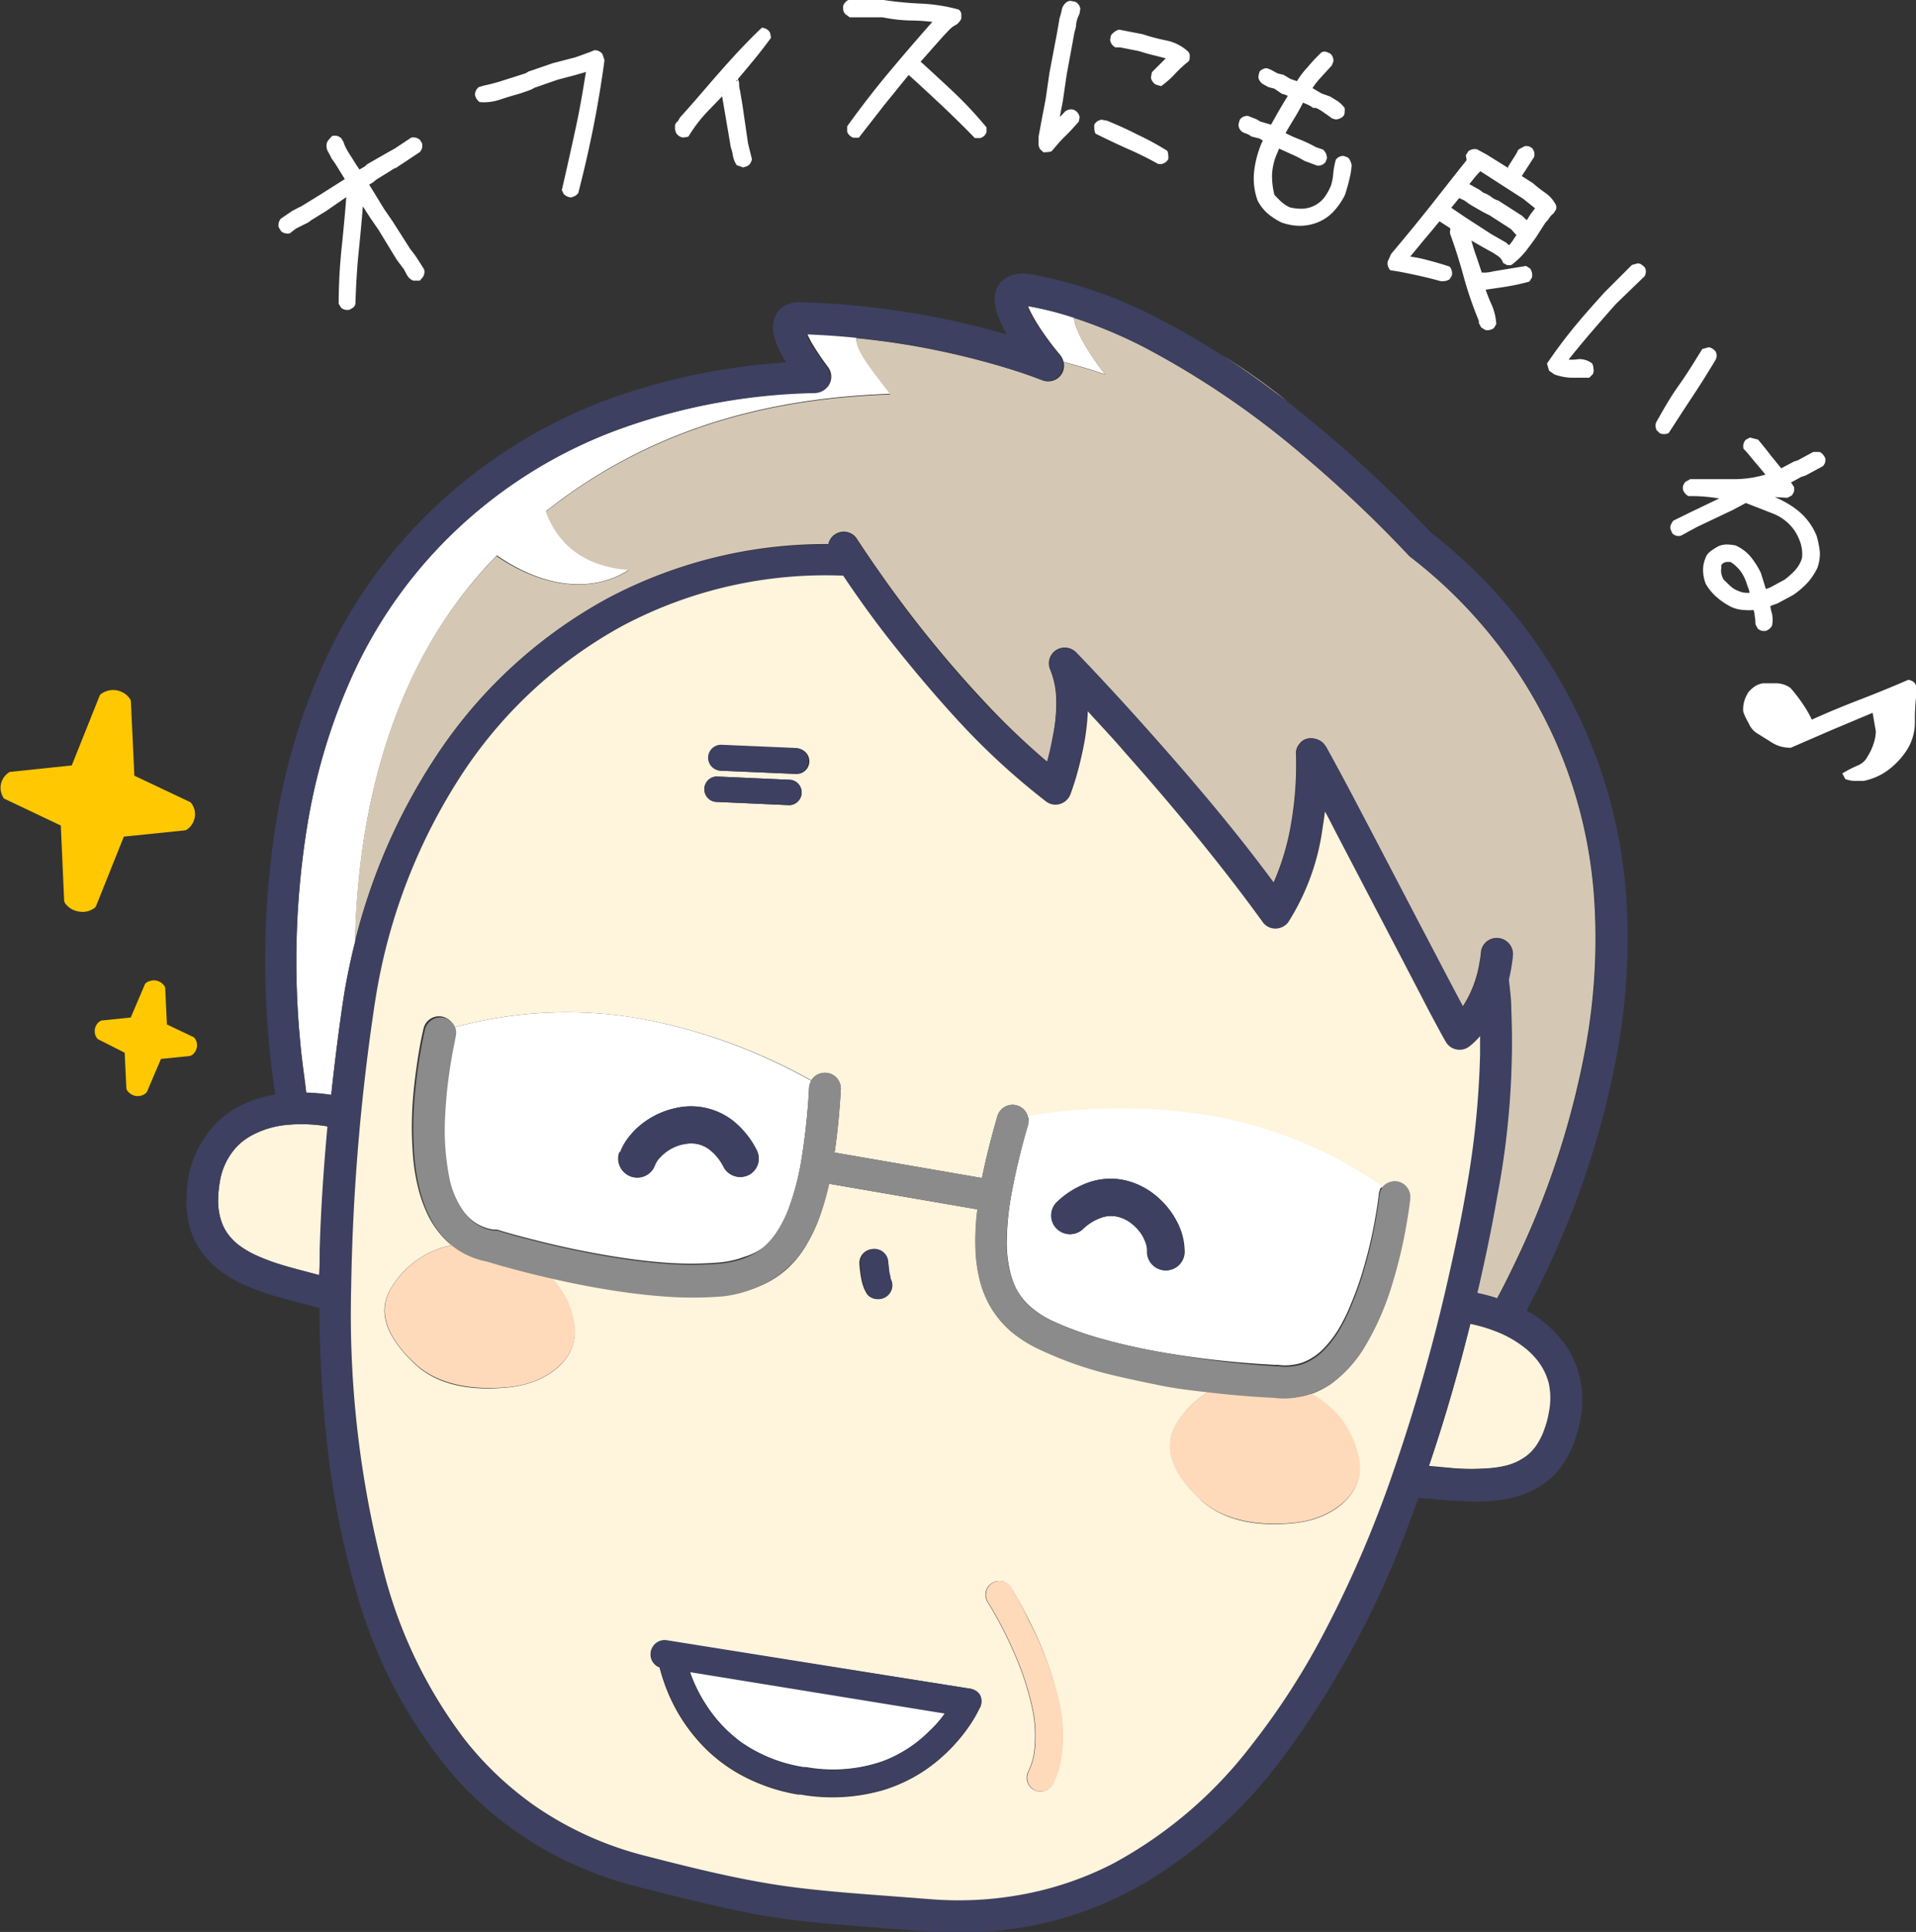 <svg xmlns="http://www.w3.org/2000/svg" width="138.32" height="139.48" viewBox="0 0 138.32 139.48"><rect x="0" y="0" width="138.32" height="139.48" fill="#333333" stroke="none"/><defs><style>.cls-1{fill:#fff;}.cls-2{fill:#d4c8b5;}.cls-3{fill:#fff4dc;}.cls-4{fill:#3d4060;}.cls-5{fill:#ffdaba;}.cls-6{fill:#8b8b8b;}.cls-7{fill:#ffc800;}</style></defs><g id="レイヤー_2" data-name="レイヤー 2"><g id="コンテンツ"><path class="cls-1" d="M77.53,22.93a23.57,23.57,0,0,0-3.31-.83h0a2.57,2.57,0,0,0,.11.27,11.77,11.77,0,0,0,.83,1.43,21,21,0,0,0,1.38,1.83h0a1.22,1.22,0,0,1,.24.5c1.92.5,3,.9,3,.9S77.67,24.39,77.53,22.93Z"/><path class="cls-1" d="M22.11,78.88a13.68,13.68,0,0,1,1.8.16c.23-2.16.49-4.21.76-6.11.07-.5.15-1,.23-1.5.21-1.17.45-2.33.74-3.46C25.83,59.11,28,48.1,35.87,40.1c5.84,4,9.56,1,9.56,1-3.6-.25-5.28-2.15-6-4.2,8.32-6.59,17.36-8.2,24.86-8.47-.84-1.18-2.74-3.35-2.42-4.09-1.15-.12-2.35-.2-3.6-.25.08.18.18.38.29.59a18.58,18.58,0,0,0,1.22,1.82,1.16,1.16,0,0,1,.12,1.19,1.15,1.15,0,0,1-1,.64A44.21,44.21,0,0,0,45,30.88a34.23,34.23,0,0,0-13.42,8.71,33.58,33.58,0,0,0-6.34,9.56A43.2,43.2,0,0,0,22.2,59.48,61,61,0,0,0,21.65,75C21.78,76.49,22,77.81,22.11,78.88Z"/><path class="cls-2" d="M93.44,29.39a44,44,0,0,0-5.2-3.73c1.33.86,2.61,1.76,3.83,2.68C92.54,28.69,93,29,93.44,29.39Z"/><path class="cls-2" d="M64.26,28.48c-7.5.27-16.54,1.88-24.86,8.47.75,2,2.43,3.95,6,4.2,0,0-3.72,2.93-9.56-1-7.91,8-10,19-10.23,27.87a42.89,42.89,0,0,1,5.73-13.21A34.62,34.62,0,0,1,44,43.13a33.44,33.44,0,0,1,15.8-3.85,1.11,1.11,0,0,1,.5-.72,1.14,1.14,0,0,1,1.58.36h0l0,0a2.12,2.12,0,0,0,.13.2l.51.77c.45.66,1.1,1.61,1.92,2.74a84.81,84.81,0,0,0,6.66,8.06A53,53,0,0,0,75.61,55c.15-.53.3-1.18.42-1.86a12.92,12.92,0,0,0,.22-2.55,6,6,0,0,0-.43-2.23,1.14,1.14,0,0,1,1.87-1.25s2.18,2.24,5.18,5.61c2.68,3,6,7,9.07,11a18.05,18.05,0,0,0,1.28-4.35,25,25,0,0,0,.34-4.93h0a1,1,0,0,1,0-.21,1.5,1.5,0,0,1,.06-.22.9.9,0,0,1,.17-.29,1,1,0,0,1,.59-.4,1.08,1.08,0,0,1,.5,0,1,1,0,0,1,.27.08l.16.08a1.62,1.62,0,0,1,.16.12.83.83,0,0,1,.11.13.41.41,0,0,1,.08.1,1.1,1.1,0,0,1,.09.14q.08.12.18.33c.15.26.35.64.61,1.12.5.94,1.19,2.26,2,3.77,1.58,3,3.53,6.77,5.11,9.77.77,1.48,1.45,2.77,1.95,3.7a8.17,8.17,0,0,0,1.21-3.2,6.6,6.6,0,0,0,.11-.81,1.15,1.15,0,0,1,2.28.23c0,.33-.08.66-.13,1s-.11.57-.17.83c.07.67.13,1.34.17,2a59.23,59.23,0,0,1-1,13.58c-.33,1.91-.71,3.79-1.12,5.61q-.15.7-.33,1.44a12.07,12.07,0,0,1,1.46.39c.5-.93,1.08-2.1,1.71-3.45a61.13,61.13,0,0,0,4.71-14.86,43.47,43.47,0,0,0,.57-10.76,33.88,33.88,0,0,0-2.77-11.14,34.46,34.46,0,0,0-10.48-13.31.74.74,0,0,1-.13-.12A90.88,90.88,0,0,0,94.22,33a62.38,62.38,0,0,0-11.49-7.87,34.18,34.18,0,0,0-5.2-2.18c.14,1.46,2.26,4.1,2.26,4.1s-1.1-.4-3-.9a1.14,1.14,0,0,1-.19.92,1.15,1.15,0,0,1-1.36.38h0l-.12-.05-.49-.18c-.43-.16-1.07-.38-1.89-.63a57.39,57.39,0,0,0-6.86-1.63c-1.24-.21-2.58-.4-4-.54C61.52,25.13,63.42,27.3,64.26,28.48Z"/><path class="cls-3" d="M23.12,90.16c.09-3,.3-6,.56-8.84a11.27,11.27,0,0,0-3.05-.1,6.59,6.59,0,0,0-2.59.83,4.21,4.21,0,0,0-1.23,1.07,4.84,4.84,0,0,0-.95,2.26,7.45,7.45,0,0,0-.11,1.21A4.56,4.56,0,0,0,16,88.23a3.36,3.36,0,0,0,.68,1.14,4,4,0,0,0,.68.61,6.84,6.84,0,0,0,1.2.68,15.51,15.51,0,0,0,2,.72c.81.24,1.66.45,2.51.68C23.08,91.43,23.1,90.79,23.12,90.16Z"/><path class="cls-3" d="M111,98.19a5.34,5.34,0,0,0-.92-.92,7.91,7.91,0,0,0-1.64-1,11.36,11.36,0,0,0-2.29-.73c-.79,3.22-1.77,6.72-3,10.29L105,106a17.08,17.08,0,0,0,2.47,0,7.18,7.18,0,0,0,1.4-.23,4.06,4.06,0,0,0,1.45-.74,3.42,3.42,0,0,0,.64-.71,5.05,5.05,0,0,0,.59-1.21,6.68,6.68,0,0,0,.31-1.18,5.14,5.14,0,0,0,0-2.12A4.5,4.5,0,0,0,111,98.19Z"/><path class="cls-4" d="M112.64,96.62a8.36,8.36,0,0,0-2.43-2c.5-.94,1.08-2.08,1.69-3.41a63.3,63.3,0,0,0,4.89-15.42,45.5,45.5,0,0,0,.59-11.33,36.12,36.12,0,0,0-3-11.89,36.81,36.81,0,0,0-11.09-14.13,92.07,92.07,0,0,0-9.89-9.07c-.45-.35-.9-.7-1.37-1.05-1.22-.92-2.5-1.82-3.83-2.68s-2.93-1.8-4.46-2.59a33.08,33.08,0,0,0-9.16-3.23h0a4.12,4.12,0,0,0-.85-.07,2.67,2.67,0,0,0-.62.1,2.07,2.07,0,0,0-.46.2,1.76,1.76,0,0,0-.57.55,1.8,1.8,0,0,0-.26.68,2.33,2.33,0,0,0,0,.58,3.61,3.61,0,0,0,.22.93,9.39,9.39,0,0,0,.65,1.36,58,58,0,0,0-6.46-1.49,57.36,57.36,0,0,0-8.45-.84,2.56,2.56,0,0,0-.61.05,2.44,2.44,0,0,0-.47.17,1.63,1.63,0,0,0-.6.54,1.76,1.76,0,0,0-.27.68,2.29,2.29,0,0,0,0,.74,3.28,3.28,0,0,0,.14.56,6.19,6.19,0,0,0,.39.92c.12.23.25.47.39.69a46.09,46.09,0,0,0-12.48,2.53A36.73,36.73,0,0,0,30,38a35.89,35.89,0,0,0-6.77,10.2,45.74,45.74,0,0,0-3.25,10.88,63.27,63.27,0,0,0-.56,16.17c.13,1.45.29,2.72.44,3.77a10.54,10.54,0,0,0-1.47.37,7.59,7.59,0,0,0-1.65.79,6.52,6.52,0,0,0-2,2A7.35,7.35,0,0,0,13.6,85a11.18,11.18,0,0,0-.14,1.57,7.25,7.25,0,0,0,.23,2A6.15,6.15,0,0,0,14.3,90a6.31,6.31,0,0,0,1.76,1.87,8.74,8.74,0,0,0,1.63.92,19.8,19.8,0,0,0,2.65.92c.89.25,1.77.47,2.59.69l.13,0a90.27,90.27,0,0,0,.59,10.13A60.14,60.14,0,0,0,25.75,115a34.76,34.76,0,0,0,7.09,13.3,25.56,25.56,0,0,0,5.78,4.83,27.09,27.09,0,0,0,7.51,3.11c3.87,1,6.36,1.57,8.61,2,1.68.29,3.22.47,5.06.64s4,.32,7,.56a28,28,0,0,0,9.12-.73,26.41,26.41,0,0,0,6.85-2.84,34.63,34.63,0,0,0,9.58-8.63,67.71,67.71,0,0,0,9.53-17.69l.52-1.41c.91.07,1.89.17,2.88.22a16.7,16.7,0,0,0,2.45,0,8.72,8.72,0,0,0,1.81-.33,6.58,6.58,0,0,0,1.3-.53,5.76,5.76,0,0,0,1.7-1.4,6.92,6.92,0,0,0,1.17-2.17,10.18,10.18,0,0,0,.4-1.53,7.3,7.3,0,0,0-.23-3.57A6.6,6.6,0,0,0,112.64,96.62Zm-1.13,6.51a5.05,5.05,0,0,1-.59,1.21,3.42,3.42,0,0,1-.64.71,4.06,4.06,0,0,1-1.45.74,7.18,7.18,0,0,1-1.4.23,17.08,17.08,0,0,1-2.47,0l-1.81-.15c1.2-3.57,2.18-7.07,3-10.29a11.36,11.36,0,0,1,2.29.73,7.91,7.91,0,0,1,1.64,1,5.34,5.34,0,0,1,.92.92,4.5,4.5,0,0,1,.81,1.64,5.14,5.14,0,0,1,0,2.12A6.68,6.68,0,0,1,111.51,103.13ZM80.32,134.54a23.64,23.64,0,0,1-6.22,2.17,25.35,25.35,0,0,1-7.15.39c-3-.23-5.13-.39-6.94-.55s-3.27-.34-4.88-.62c-2.15-.37-4.58-.93-8.44-1.91a24.68,24.68,0,0,1-8-3.56,23.89,23.89,0,0,1-5.17-4.86,33.92,33.92,0,0,1-5.7-11.53A73.79,73.79,0,0,1,25.35,93a153.57,153.57,0,0,1,1.59-19.75c.06-.48.14-1,.22-1.43A41.43,41.43,0,0,1,33.28,56,32.48,32.48,0,0,1,45,45.15a31.25,31.25,0,0,1,15.83-3.56c.8,1.16,2.05,2.93,3.64,5,1.41,1.8,3.08,3.8,4.94,5.77a51.23,51.23,0,0,0,6.06,5.53,1.12,1.12,0,0,0,1,.19,1.16,1.16,0,0,0,.76-.69s.17-.45.38-1.13a25.85,25.85,0,0,0,.64-2.69,16.68,16.68,0,0,0,.24-2.19c.79.85,1.73,1.89,2.76,3.06,2.95,3.32,6.66,7.72,9.86,12.15a1.13,1.13,0,0,0,.92.48,1.17,1.17,0,0,0,.93-.46,16.86,16.86,0,0,0,2.48-6.77c.06-.38.12-.77.17-1.18.24.44.48.91.74,1.41l4.79,9.17,2,3.85c.28.52.52,1,.72,1.34s.35.64.46.82a1.1,1.1,0,0,0,.74.54,1.13,1.13,0,0,0,.91-.18,5.15,5.15,0,0,0,.82-.78q0,.65,0,1.29a63.6,63.6,0,0,1-1,9.81c-.32,1.86-.7,3.71-1.1,5.5a131.72,131.72,0,0,1-4.19,14.92,82.31,82.31,0,0,1-5.08,11.76,52.47,52.47,0,0,1-5.12,7.9A31.29,31.29,0,0,1,80.32,134.54ZM18.56,90.66a6.84,6.84,0,0,1-1.2-.68,4,4,0,0,1-.68-.61A3.36,3.36,0,0,1,16,88.23a4.56,4.56,0,0,1-.25-1.64,7.45,7.45,0,0,1,.11-1.21,4.84,4.84,0,0,1,.95-2.26A4.21,4.21,0,0,1,18,82.05a6.59,6.59,0,0,1,2.59-.83,11.27,11.27,0,0,1,3.05.1c-.26,2.82-.47,5.8-.56,8.84,0,.63,0,1.27-.05,1.9-.85-.23-1.7-.44-2.51-.68A15.51,15.51,0,0,1,18.56,90.66Zm6.72-41.51a33.58,33.58,0,0,1,6.34-9.56A34.23,34.23,0,0,1,45,30.88a44.21,44.21,0,0,1,13.83-2.5,1.15,1.15,0,0,0,1-.64,1.16,1.16,0,0,0-.12-1.19,18.58,18.58,0,0,1-1.22-1.82c-.11-.21-.21-.41-.29-.59,1.25.05,2.45.13,3.6.25,1.41.14,2.75.33,4,.54a57.39,57.39,0,0,1,6.86,1.63c.82.25,1.46.47,1.89.63l.49.18.12.05h0a1.15,1.15,0,0,0,1.36-.38,1.14,1.14,0,0,0,.19-.92,1.22,1.22,0,0,0-.24-.5h0a21,21,0,0,1-1.38-1.83,11.77,11.77,0,0,1-.83-1.43,2.57,2.57,0,0,1-.11-.27h0a23.57,23.57,0,0,1,3.31.83,34.18,34.18,0,0,1,5.2,2.18A62.38,62.38,0,0,1,94.22,33a90.88,90.88,0,0,1,7.5,7.11.74.74,0,0,0,.13.12,34.46,34.46,0,0,1,10.48,13.31,33.88,33.88,0,0,1,2.77,11.14,43.47,43.47,0,0,1-.57,10.76,61.13,61.13,0,0,1-4.71,14.86c-.63,1.35-1.21,2.52-1.71,3.45a12.07,12.07,0,0,0-1.46-.39q.18-.74.33-1.44c.41-1.82.79-3.7,1.12-5.61a59.23,59.23,0,0,0,1-13.58c0-.67-.1-1.34-.17-2,.06-.26.12-.54.17-.83s.1-.64.13-1a1.15,1.15,0,0,0-2.28-.23,6.6,6.6,0,0,1-.11.81,8.17,8.17,0,0,1-1.21,3.2c-.5-.93-1.18-2.22-1.95-3.7-1.58-3-3.53-6.76-5.11-9.77-.79-1.51-1.48-2.83-2-3.77-.26-.48-.46-.86-.61-1.12s-.13-.25-.18-.33a1.1,1.1,0,0,0-.09-.14.41.41,0,0,0-.08-.1.83.83,0,0,0-.11-.13,1.62,1.62,0,0,0-.16-.12l-.16-.08a1,1,0,0,0-.27-.08,1.08,1.08,0,0,0-.5,0,1,1,0,0,0-.59.4.9.9,0,0,0-.17.29,1.5,1.5,0,0,0-.06.22,1,1,0,0,0,0,.21h0a25,25,0,0,1-.34,4.93,18.05,18.05,0,0,1-1.28,4.35c-3-4.09-6.39-8-9.07-11-3-3.37-5.17-5.6-5.18-5.61a1.14,1.14,0,0,0-1.87,1.25,6,6,0,0,1,.43,2.23A12.92,12.92,0,0,1,76,53.15c-.12.68-.27,1.33-.42,1.86a53,53,0,0,1-4.5-4.26,84.81,84.81,0,0,1-6.66-8.06C63.63,41.56,63,40.61,62.53,40L62,39.18a2.12,2.12,0,0,1-.13-.2l0,0h0a1.14,1.14,0,0,0-1.58-.36,1.11,1.11,0,0,0-.5.72A33.44,33.44,0,0,0,44,43.13a34.62,34.62,0,0,0-12.6,11.63A42.89,42.89,0,0,0,25.64,68c-.29,1.13-.53,2.29-.74,3.46-.08.5-.16,1-.23,1.5-.27,1.9-.53,3.95-.76,6.11a13.68,13.68,0,0,0-1.8-.16c-.16-1.07-.33-2.39-.46-3.92a61,61,0,0,1,.55-15.48A43.2,43.2,0,0,1,25.28,49.15Zm70.57,5.29h0Z"/><path class="cls-3" d="M95.48,118.08a82.31,82.31,0,0,0,5.08-11.76,131.72,131.72,0,0,0,4.19-14.92c.4-1.79.78-3.64,1.1-5.5a63.6,63.6,0,0,0,1-9.81q0-.65,0-1.29a5.15,5.15,0,0,1-.82.78,1.13,1.13,0,0,1-.91.18,1.1,1.1,0,0,1-.74-.54c-.11-.18-.26-.45-.46-.82s-.44-.82-.72-1.34l-2-3.85L96.39,60c-.26-.5-.5-1-.74-1.41-.05.41-.11.8-.17,1.18A16.86,16.86,0,0,1,93,66.58a1.17,1.17,0,0,1-.93.46,1.13,1.13,0,0,1-.92-.48c-3.2-4.43-6.91-8.83-9.86-12.15-1-1.17-2-2.21-2.76-3.06a16.68,16.68,0,0,1-.24,2.19,25.85,25.85,0,0,1-.64,2.69c-.21.68-.37,1.11-.38,1.13a1.16,1.16,0,0,1-.76.69,1.12,1.12,0,0,1-1-.19,51.23,51.23,0,0,1-6.06-5.53c-1.86-2-3.53-4-4.94-5.77-1.59-2-2.84-3.81-3.64-5A31.25,31.25,0,0,0,45,45.15,32.48,32.48,0,0,0,33.28,56a41.43,41.43,0,0,0-6.12,15.8c-.08.47-.16,1-.22,1.43A153.57,153.57,0,0,0,25.35,93a73.79,73.79,0,0,0,2.51,21.07,33.92,33.92,0,0,0,5.7,11.53,23.89,23.89,0,0,0,5.17,4.86,24.68,24.68,0,0,0,8,3.56c3.86,1,6.29,1.54,8.44,1.91,1.61.28,3.07.45,4.88.62s4,.32,6.94.55a25.35,25.35,0,0,0,7.15-.39,23.64,23.64,0,0,0,6.22-2.17,31.29,31.29,0,0,0,10-8.56A52.47,52.47,0,0,0,95.48,118.08ZM52.11,53.81l5.36.23a.92.92,0,1,1-.09,1.83L52,55.64a.92.92,0,0,1,.08-1.83Zm-.39,2.25,5.36.24A.92.92,0,0,1,57,58.13l-5.36-.24a.92.92,0,0,1,.08-1.83Zm19,67.23a9.52,9.52,0,0,1-.89,1.51A12.29,12.29,0,0,1,67,127.65a11.38,11.38,0,0,1-3.2,1.58,13.22,13.22,0,0,1-6,.33h0l-.19,0a13.16,13.16,0,0,1-4.15-1.43,11.4,11.4,0,0,1-2.86-2.23,12.52,12.52,0,0,1-2.69-4.52c-.15-.43-.24-.78-.3-1a1,1,0,0,1,.46-1.93L70,121.91a1,1,0,0,1,.72.5A1,1,0,0,1,70.75,123.29ZM63,90.18a1,1,0,0,1,1.06.92c0,.22,0,.43.06.61a4.28,4.28,0,0,0,.1.46c0,.06,0,.1,0,.12a1,1,0,0,1-1.55,1.23,1.1,1.1,0,0,1-.19-.29,1.51,1.51,0,0,1-.12-.26,3.24,3.24,0,0,1-.16-.53,8.65,8.65,0,0,1-.16-1.21A1,1,0,0,1,63,90.18Zm13,38.61a1,1,0,0,1-1.32.45,1,1,0,0,1-.46-1.33,4.67,4.67,0,0,0,.42-1.31,9.41,9.41,0,0,0-.17-3.47,20.45,20.45,0,0,0-1.17-3.57,29.12,29.12,0,0,0-2-3.89h0a1,1,0,0,1,.29-1.37,1,1,0,0,1,1.38.3,28.19,28.19,0,0,1,1.37,2.49,24.79,24.79,0,0,1,2.06,5.59,11.34,11.34,0,0,1,.19,4.26A6.54,6.54,0,0,1,76,128.79Zm10.69-20.52c-1.73-1.61-2.9-3.55-1.75-5.47a6.81,6.81,0,0,1,2.38-2.36c-1.12-.13-2.36-.3-3.66-.53s-2.94-.56-4.4-1a26.16,26.16,0,0,1-4.16-1.48A9.26,9.26,0,0,1,73,96.13a7.11,7.11,0,0,1-1.56-1.92,7.55,7.55,0,0,1-.65-1.6,11,11,0,0,1-.36-2.54,18,18,0,0,1,.14-2.76L59.84,85.46a20.57,20.57,0,0,1-.59,2.11A11.45,11.45,0,0,1,58,90.22a7.3,7.3,0,0,1-1.12,1.33A6.69,6.69,0,0,1,55,92.78a8.85,8.85,0,0,1-2.88.73,27,27,0,0,1-4.41,0c-1.51-.11-3-.32-4.47-.57-1.24-.21-2.42-.46-3.48-.7a6,6,0,0,1,1.73,3.83c.08,2.18-2.08,3.78-4.61,4.07s-5.16,0-6.91-1.65-2.9-3.55-1.75-5.47a6.59,6.59,0,0,1,4.39-3.12l-.18-.14a6.71,6.71,0,0,1-1.66-2.3,10.24,10.24,0,0,1-.61-1.82,14.74,14.74,0,0,1-.37-2.57,25.67,25.67,0,0,1,0-3.4c.1-1.44.29-2.75.45-3.72s.34-1.69.34-1.71a1.15,1.15,0,0,1,2.21-.07A30.94,30.94,0,0,1,46,73.5,39.92,39.92,0,0,1,58.57,78a1.15,1.15,0,0,1,2.13.65c-.1,1.7-.25,3.21-.45,4.56l10.64,1.84c.27-1.34.64-2.82,1.11-4.45h0a1.14,1.14,0,0,1,2.22.1,40.19,40.19,0,0,1,13.33,0,31.05,31.05,0,0,1,12.22,5.06,1.12,1.12,0,0,1,1-.45,1.14,1.14,0,0,1,1,1.26s-.07.68-.25,1.72a34.22,34.22,0,0,1-1,4.28,20,20,0,0,1-2.11,4.82,9.13,9.13,0,0,1-2.34,2.53,6.16,6.16,0,0,1-1.45.73,6.61,6.61,0,0,1,3.53,5.24c.08,2.17-2.08,3.78-4.61,4.06S88.42,109.9,86.67,108.27Z"/><polygon class="cls-2" points="95.85 54.44 95.85 54.45 95.85 54.45 95.85 54.44"/><path class="cls-4" d="M62.27,92.44a3.24,3.24,0,0,0,.16.53,1.51,1.51,0,0,0,.12.26,1.1,1.1,0,0,0,.19.29,1,1,0,0,0,1.55-1.23s0-.06,0-.12a4.28,4.28,0,0,1-.1-.46c0-.18-.05-.39-.06-.61a1,1,0,0,0-2,.13A8.65,8.65,0,0,0,62.27,92.44Z"/><path class="cls-1" d="M68.25,123.64l-18.45-3,.09.28a11.14,11.14,0,0,0,1.59,2.87,10.14,10.14,0,0,0,2.05,2A10.79,10.79,0,0,0,58,127.57l.17,0h0a11,11,0,0,0,5.53-.41,9.57,9.57,0,0,0,3.4-2.16A11.12,11.12,0,0,0,68.25,123.64Z"/><path class="cls-4" d="M70,121.91l-21.91-3.5a1,1,0,0,0-.46,1.93c.06.23.15.58.3,1a12.52,12.52,0,0,0,2.69,4.52,11.4,11.4,0,0,0,2.86,2.23,13.16,13.16,0,0,0,4.15,1.43l.19,0h0a13.22,13.22,0,0,0,6-.33,11.38,11.38,0,0,0,3.2-1.58,12.29,12.29,0,0,0,2.85-2.85,9.52,9.52,0,0,0,.89-1.51,1,1,0,0,0,0-.88A1,1,0,0,0,70,121.91Zm-6.34,5.28a11,11,0,0,1-5.53.41h0l-.17,0a10.79,10.79,0,0,1-4.43-1.77,10.14,10.14,0,0,1-2.05-2A11.14,11.14,0,0,1,49.89,121l-.09-.28,18.45,3A11.12,11.12,0,0,1,67.06,125,9.57,9.57,0,0,1,63.66,127.19Z"/><path class="cls-5" d="M33.7,90.56a5,5,0,0,1-1.07-.66A6.59,6.59,0,0,0,28.24,93c-1.15,1.92,0,3.85,1.75,5.47s4.45,1.92,6.91,1.65,4.69-1.89,4.61-4.07a6,6,0,0,0-1.73-3.83c-2.52-.57-4.35-1.13-4.68-1.23A6.2,6.2,0,0,1,33.7,90.56Z"/><path class="cls-5" d="M98.19,105.86a6.61,6.61,0,0,0-3.53-5.24l-.36.11a5.67,5.67,0,0,1-2.33.1c-.35,0-2.19-.1-4.67-.39a6.81,6.81,0,0,0-2.38,2.36c-1.15,1.92,0,3.86,1.75,5.47s4.45,1.93,6.91,1.65S98.27,108,98.19,105.86Z"/><path class="cls-4" d="M51.64,57.89l5.36.24a.92.92,0,0,0,.08-1.83l-5.36-.24a.92.92,0,0,0-.08,1.83Z"/><path class="cls-4" d="M52,55.64l5.35.23A.92.92,0,1,0,57.47,54l-5.36-.23A.92.92,0,0,0,52,55.64Z"/><path class="cls-1" d="M32.84,74.78h0v.1c0,.07,0,.17-.07.31s-.14.66-.22,1.15a33.47,33.47,0,0,0-.46,4.09,17.93,17.93,0,0,0,.32,4.62,6.46,6.46,0,0,0,1,2.34,3.43,3.43,0,0,0,.85.85,3.3,3.3,0,0,0,1.35.53l.15,0h0l.12,0,.46.14c.4.12,1,.29,1.71.47,1.45.38,3.43.85,5.59,1.22,1.38.24,2.83.44,4.25.55a24.62,24.62,0,0,0,4,0,6.84,6.84,0,0,0,1.84-.41A4.55,4.55,0,0,0,55.19,90a5.15,5.15,0,0,0,.8-.91,8.38,8.38,0,0,0,.93-1.78,18.8,18.8,0,0,0,.94-3.59,47.82,47.82,0,0,0,.55-5.17h0a1.13,1.13,0,0,1,.16-.52A39.92,39.92,0,0,0,46,73.5a30.94,30.94,0,0,0-13.2.67A1.14,1.14,0,0,1,32.84,74.78Zm11.92,8.43a4.07,4.07,0,0,1,.64-1.13,5.28,5.28,0,0,1,.91-.92A6,6,0,0,1,48.77,80a4.93,4.93,0,0,1,4.12.91A6.33,6.33,0,0,1,54.61,83h0a1.33,1.33,0,0,1-.56,1.81,1.34,1.34,0,0,1-1.82-.56,3.69,3.69,0,0,0-1-1.24,2.25,2.25,0,0,0-1-.44,2.34,2.34,0,0,0-.7,0,3.16,3.16,0,0,0-.72.18,3.22,3.22,0,0,0-1.19.81,1.65,1.65,0,0,0-.38.59,1.35,1.35,0,0,1-2.52-1Z"/><path class="cls-1" d="M74.2,81.24A50.14,50.14,0,0,0,73,86.3a20.41,20.41,0,0,0-.32,3.21,8.87,8.87,0,0,0,.25,2.34A5.19,5.19,0,0,0,73.34,93a4.62,4.62,0,0,0,.87,1.18,6.84,6.84,0,0,0,1.84,1.22,23.63,23.63,0,0,0,3.79,1.34c1.37.38,2.81.68,4.19.92a68,68,0,0,0,8.08.88h0l.16,0a3.44,3.44,0,0,0,1,0,3.33,3.33,0,0,0,.84-.2,4.21,4.21,0,0,0,1.52-1.06,8,8,0,0,0,.91-1.17,12.46,12.46,0,0,0,1-2,22.87,22.87,0,0,0,1-2.91,31.12,31.12,0,0,0,.77-3.43c.17-.94.23-1.55.23-1.57h0a1.21,1.21,0,0,1,.23-.57,31.05,31.05,0,0,0-12.22-5.06,40.19,40.19,0,0,0-13.33,0A1.1,1.1,0,0,1,74.2,81.24Zm2.12,5.53a6.43,6.43,0,0,1,2.33-1.42A4.85,4.85,0,0,1,81,85.17a5.09,5.09,0,0,1,1.41.47,5.23,5.23,0,0,1,1.17.79,6,6,0,0,1,1.57,2.14,4.61,4.61,0,0,1,.37,1.68,1.35,1.35,0,1,1-2.69,0,1.71,1.71,0,0,0-.09-.49,3.5,3.5,0,0,0-.28-.6,3.29,3.29,0,0,0-1-1,2.46,2.46,0,0,0-.87-.34,2.11,2.11,0,0,0-1.07.09,3.58,3.58,0,0,0-1.35.84h0a1.34,1.34,0,1,1-1.82-2Z"/><path class="cls-6" d="M94.3,100.73l.36-.11a6.16,6.16,0,0,0,1.45-.73,9.13,9.13,0,0,0,2.34-2.53,20,20,0,0,0,2.11-4.82,34.22,34.22,0,0,0,1-4.28c.18-1,.25-1.7.25-1.72a1.14,1.14,0,0,0-1-1.26,1.12,1.12,0,0,0-1,.45,1.21,1.21,0,0,0-.23.57h0s-.06.63-.23,1.57a31.12,31.12,0,0,1-.77,3.43,22.87,22.87,0,0,1-1,2.91,12.46,12.46,0,0,1-1,2,8,8,0,0,1-.91,1.17,4.21,4.21,0,0,1-1.52,1.06,3.33,3.33,0,0,1-.84.2,3.44,3.44,0,0,1-1,0l-.16,0h0A68,68,0,0,1,84,97.66c-1.38-.24-2.82-.54-4.19-.92a23.63,23.63,0,0,1-3.79-1.34,6.84,6.84,0,0,1-1.84-1.22A4.62,4.62,0,0,1,73.34,93a5.19,5.19,0,0,1-.43-1.15,8.87,8.87,0,0,1-.25-2.34A20.41,20.41,0,0,1,73,86.3a50.14,50.14,0,0,1,1.22-5.06,1.1,1.1,0,0,0,0-.54A1.14,1.14,0,0,0,72,80.6h0c-.47,1.63-.84,3.11-1.11,4.45L60.25,83.21c.2-1.35.35-2.86.45-4.56A1.15,1.15,0,0,0,58.57,78a1.13,1.13,0,0,0-.16.52h0a47.82,47.82,0,0,1-.55,5.17,18.8,18.8,0,0,1-.94,3.59A8.38,8.38,0,0,1,56,89.06a5.15,5.15,0,0,1-.8.91,4.55,4.55,0,0,1-1.42.85,6.84,6.84,0,0,1-1.84.41,24.62,24.62,0,0,1-4,0c-1.42-.11-2.87-.31-4.25-.55-2.16-.37-4.14-.84-5.59-1.22-.72-.18-1.31-.35-1.71-.47l-.46-.14-.12,0h0l-.15,0a3.3,3.3,0,0,1-1.35-.53,3.43,3.43,0,0,1-.85-.85,6.46,6.46,0,0,1-1-2.34,17.93,17.93,0,0,1-.32-4.62,33.47,33.47,0,0,1,.46-4.09c.08-.49.16-.88.22-1.15s0-.24.07-.31v-.1h0a1.14,1.14,0,0,0,0-.61,1.15,1.15,0,0,0-2.21.07s-.16.67-.34,1.71-.35,2.28-.45,3.72a25.67,25.67,0,0,0,0,3.4,14.74,14.74,0,0,0,.37,2.57,10.24,10.24,0,0,0,.61,1.82,6.71,6.71,0,0,0,1.66,2.3l.18.14a5,5,0,0,0,1.07.66,6.2,6.2,0,0,0,1.4.45c.33.1,2.16.66,4.68,1.23,1.06.24,2.24.49,3.48.7,1.44.25,3,.46,4.47.57a27,27,0,0,0,4.41,0A8.85,8.85,0,0,0,55,92.78a6.69,6.69,0,0,0,1.83-1.23A7.3,7.3,0,0,0,58,90.22a11.45,11.45,0,0,0,1.28-2.65,20.57,20.57,0,0,0,.59-2.11l10.68,1.85a18,18,0,0,0-.14,2.76,11,11,0,0,0,.36,2.54,7.55,7.55,0,0,0,.65,1.6A7.11,7.11,0,0,0,73,96.13a9.26,9.26,0,0,0,2.13,1.34A26.16,26.16,0,0,0,79.24,99c1.46.4,3,.71,4.4,1s2.54.4,3.66.53c2.48.29,4.32.37,4.67.39A5.67,5.67,0,0,0,94.3,100.73Z"/><path class="cls-5" d="M74.32,117.09A28.19,28.19,0,0,0,73,114.6a1,1,0,0,0-1.38-.3,1,1,0,0,0-.29,1.37h0a29.12,29.12,0,0,1,2,3.89,20.45,20.45,0,0,1,1.17,3.57,9.41,9.41,0,0,1,.17,3.47,4.67,4.67,0,0,1-.42,1.31,1,1,0,0,0,.46,1.33,1,1,0,0,0,1.32-.45,6.54,6.54,0,0,0,.59-1.85,11.34,11.34,0,0,0-.19-4.26A24.79,24.79,0,0,0,74.32,117.09Z"/><path class="cls-4" d="M76.24,88.67a1.35,1.35,0,0,0,1.9.08h0a3.58,3.58,0,0,1,1.35-.84,2.11,2.11,0,0,1,1.07-.09,2.46,2.46,0,0,1,.87.34,3.29,3.29,0,0,1,1,1,3.5,3.5,0,0,1,.28.6,1.71,1.71,0,0,1,.09.49,1.35,1.35,0,1,0,2.69,0,4.61,4.61,0,0,0-.37-1.68,6,6,0,0,0-1.57-2.14,5.23,5.23,0,0,0-1.17-.79A5.09,5.09,0,0,0,81,85.17a4.85,4.85,0,0,0-2.37.18,6.43,6.43,0,0,0-2.33,1.42A1.35,1.35,0,0,0,76.24,88.67Z"/><path class="cls-4" d="M45.54,84.94a1.36,1.36,0,0,0,1.74-.78,1.65,1.65,0,0,1,.38-.59,3.22,3.22,0,0,1,1.19-.81,3.16,3.16,0,0,1,.72-.18,2.34,2.34,0,0,1,.7,0,2.25,2.25,0,0,1,1,.44,3.69,3.69,0,0,1,1,1.24,1.34,1.34,0,0,0,1.82.56A1.33,1.33,0,0,0,54.61,83h0a6.33,6.33,0,0,0-1.72-2.12A4.93,4.93,0,0,0,48.77,80a6,6,0,0,0-2.46,1.17,5.28,5.28,0,0,0-.91.92,4.07,4.07,0,0,0-.64,1.13A1.35,1.35,0,0,0,45.54,84.94Z"/><path class="cls-7" d="M.39,57.7l4,1.9L4.63,65a.48.48,0,0,0,.07.21,1.49,1.49,0,0,0,1,.6,1.44,1.44,0,0,0,1.11-.25.4.4,0,0,0,.13-.16l2-5,4.39-.45a.4.4,0,0,0,.18-.07,1.37,1.37,0,0,0,.55-.87,1.33,1.33,0,0,0-.23-1,.41.41,0,0,0-.14-.12L9.7,56l-.25-5.35a.48.48,0,0,0-.07-.2,1.48,1.48,0,0,0-2.07-.36.31.31,0,0,0-.13.17l-2,5-4.39.46a.31.31,0,0,0-.18.07,1.35,1.35,0,0,0-.55.86,1.32,1.32,0,0,0,.23,1A.41.41,0,0,0,.39,57.7Z"/><path class="cls-7" d="M11.86,71.17a.94.94,0,0,0-.6-.38,1,1,0,0,0-.69.15.36.36,0,0,0-.13.17l-1,2.35-2.06.21a.4.4,0,0,0-.18.07.85.85,0,0,0-.35.56.88.88,0,0,0,.14.64.44.44,0,0,0,.15.12L9,76l.12,2.54a.37.37,0,0,0,.07.2.94.94,0,0,0,.6.38.92.92,0,0,0,.69-.16.43.43,0,0,0,.14-.16l1-2.35,2.06-.21a.48.48,0,0,0,.18-.07.85.85,0,0,0,.35-.56.87.87,0,0,0-.14-.64.35.35,0,0,0-.15-.12l-1.87-.89-.12-2.54A.37.37,0,0,0,11.86,71.17Z"/><path class="cls-1" d="M30.31,20.26h-.47a.83.83,0,0,1-.28-.17,1.26,1.26,0,0,1-.19-.25l-.21-.4-.52-.69-1.31-2.15-.62-.9L26,14.59l.23-.14c-.09,1.19-.2,2.41-.33,3.67s-.2,2.52-.24,3.79a.44.44,0,0,1-.17.3l-.25.15a.74.74,0,0,1-.33,0,.62.62,0,0,1-.29-.15l-.17-.28c0-1.4.08-2.77.22-4.11s.25-2.54.33-3.59l0,0-1.45,1-1.07.66-.21.16-.9.45-.44.34a.65.65,0,0,1-.34,0,.61.61,0,0,1-.3-.15l-.17-.28a.86.86,0,0,1,0-.32.85.85,0,0,1,.15-.3l.82-.56.35-.18a1,1,0,0,1,.25-.12h0l1.24-.76L24.78,13l.11-.06-.09-.16h0l-.62-1-.25-.35c-.08-.17-.17-.35-.27-.52a.84.84,0,0,1-.05-.63.71.71,0,0,1,.16-.23A1.14,1.14,0,0,1,24,9.81a.91.91,0,0,1,.33,0,.89.89,0,0,1,.29.15l.18.29a2.09,2.09,0,0,0,.16.4c.06.12.12.23.17.31h0l.63,1,.19.28.41-.24.14-.14L28,11l.49-.27,1.19-.79a.79.79,0,0,1,.34,0,.89.89,0,0,1,.29.15l.16.26a.91.91,0,0,1,0,.33.89.89,0,0,1-.15.29l-1.76,1.17H28.5l-1.32.82-.26.21-.27.16.23.37h0l.85,1.39.62.9L29.63,18a7,7,0,0,1,.5.68c.16.25.33.5.49.78a.62.62,0,0,1,0,.33.59.59,0,0,1-.14.27Z"/><path class="cls-1" d="M41.26,14.25a.68.68,0,0,1-.32-.07.94.94,0,0,1-.25-.18l-.13-.28c.35-1.5.68-3,1-4.47s.54-2.83.74-4.06c-.17.06-.46.14-.85.25l-1.18.31-1.67.58a2.59,2.59,0,0,1-.5.23l-.55.19c-.47.13-.94.27-1.42.43a3.62,3.62,0,0,1-1.51.19,1.53,1.53,0,0,1-.23-.25,2.16,2.16,0,0,1-.1-.25.66.66,0,0,1,.07-.32.63.63,0,0,1,.2-.26l.32-.1a13.4,13.4,0,0,0,1.53-.41l1.54-.49.19-.12,1.74-.6,1.68-.44,1-.36.34-.14a.61.61,0,0,1,.33.06.75.75,0,0,1,.26.21l.15.44c-.22,1.64-.49,3.25-.8,4.82s-.68,3.17-1.09,4.77a.84.84,0,0,1-.22.21Z"/><path class="cls-1" d="M53.65,12.09l-.47-.17a2,2,0,0,1-.27-.67,2.63,2.63,0,0,0-.15-.6l-.51-3,0,0-.17-1v.12l.28-.05L51,8.13a11,11,0,0,0-1.31,1.74l-.38.06a.71.71,0,0,1-.51-.35l-.07-.23,0-.3a.44.44,0,0,1,.2-.29l0,0,.17-.29c1-1.1,1.91-2.19,2.86-3.27S53.94,3,55,2a.89.89,0,0,1,.39.13.72.72,0,0,1,.21.25l.06.35c-.41.56-.82,1.09-1.24,1.6s-.83,1-1.28,1.53h.08l0-.22a.83.83,0,0,1,.14.38c0,.15,0,.31.06.49l0,0,.18,1.08,0,0L54,10.34l.28,1.14a.76.76,0,0,1-.12.32.52.52,0,0,1-.24.2Z"/><path class="cls-1" d="M61.6,9.94a.69.69,0,0,1-.27-.17.55.55,0,0,1-.17-.27V9.12Q62.68,7,64.31,5.06t3-3.48a14.13,14.13,0,0,0-1.59-.1,11.16,11.16,0,0,1-2-.23l-2.17,0-.21,0L61,1a1,1,0,0,1-.13-.29,2.27,2.27,0,0,1,0-.28A.59.59,0,0,1,61,.2.59.59,0,0,1,61.25,0l.23,0,2.31,0a25.88,25.88,0,0,0,2.68.26,12.31,12.31,0,0,1,2.74.43A.48.48,0,0,1,69.4,1v.33a.69.69,0,0,1-.17.27A.67.67,0,0,1,69,1.8a1.75,1.75,0,0,0-.44.32l-.42.44-.89,1c-.31.36-.57.65-.79.89.74.67,1.52,1.39,2.35,2.17A28,28,0,0,1,71.22,9.2v.34a.73.73,0,0,1-.17.27.78.78,0,0,1-.28.16h-.39c-.82-.84-1.64-1.65-2.46-2.42S66.33,6.07,65.6,5.41L63.87,7.54,62,9.94Z"/><path class="cls-1" d="M75.34,11l-.24-.21a.74.74,0,0,1-.12-.51c0-.16,0-.3,0-.43l.24-1.3,0,0,.27-1.41.27-1.87.56-2.95.17-1q.08-.24.15-.54A.89.89,0,0,1,77,.16a.44.44,0,0,1,.33-.09l.3.06a.75.75,0,0,1,.25.22.64.64,0,0,1,.11.3L77.93,1a2.48,2.48,0,0,0-.24.71c0,.26-.09.48-.13.67l0,0L77,5.42l-.27,1.87-.25,1.3,0,.22-.26-.05a3.33,3.33,0,0,1,.29-.32c.14-.13.27-.27.39-.4a.81.81,0,0,1,.33-.14.6.6,0,0,1,.36.06.71.71,0,0,1,.35.51l-.06.31c-.33.38-.65.73-1,1.07s-.64.69-.95,1.06a.79.79,0,0,1-.3.07Zm8.26.83a24.22,24.22,0,0,0-2.23-1.1q-1.11-.5-2.28-1.08A.91.91,0,0,1,79,9.27,1.7,1.7,0,0,1,79,9a.64.64,0,0,1,.22-.24.79.79,0,0,1,.3-.12l.42.08c.74.31,1.47.63,2.18,1a19.86,19.86,0,0,1,2.15,1.17.93.93,0,0,1,.07.32,1.58,1.58,0,0,1,0,.28.73.73,0,0,1-.22.24.79.79,0,0,1-.3.12Zm-.15-5.72a.64.64,0,0,1-.24-.22.56.56,0,0,1-.12-.31l.07-.37,1-1-.79-.2c-.39-.09-.77-.2-1.14-.32l-1.37-.27h-.33a.69.69,0,0,1-.27-.23.77.77,0,0,1-.12-.31l.06-.32a1.15,1.15,0,0,1,.27-.27,1.06,1.06,0,0,1,.32-.15l1.7.33a14.57,14.57,0,0,0,1.7.45,3.28,3.28,0,0,1,1.6.82.48.48,0,0,1,.1.34c0,.1,0,.22-.07.34a8.08,8.08,0,0,0-1,.92,6.65,6.65,0,0,1-1,.88Z"/><path class="cls-1" d="M92.51,16.06a4.91,4.91,0,0,1-1-.65,3.21,3.21,0,0,1-.72-.93,4.68,4.68,0,0,1-.25-2.12,7.38,7.38,0,0,1,.56-2.08l.07-.13L90.92,10l-.59-.15a1.3,1.3,0,0,0-.47-.24.65.65,0,0,1-.43-.45.52.52,0,0,1,0-.27,2.13,2.13,0,0,1,.09-.27.63.63,0,0,1,.26-.2.7.7,0,0,1,.32-.05l.61.24.26.16.79.23c.17-.3.37-.67.61-1.08s.45-.76.6-1l-.21-.09-.22-.06L92,6.4l-.43-.11-.4-.22a.78.78,0,0,1-.3-.38.54.54,0,0,1,0-.28,1.14,1.14,0,0,1,.08-.27A.83.83,0,0,1,91.15,5a.57.57,0,0,1,.33-.07l.28.11.47.26.43.1.5.3.47.16h0a5.8,5.8,0,0,1,.76-1,13,13,0,0,1,1-1.07.46.46,0,0,1,.35-.05l.27.11a.63.63,0,0,1,.2.26.72.72,0,0,1,.05.33l-.11.28-.83.91a5.76,5.76,0,0,0-.57.73l.25.15.41.24.62.22.55.34a2.21,2.21,0,0,1,.49.48,1.06,1.06,0,0,1,0,.31c0,.07,0,.16-.08.27a.83.83,0,0,1-.27.19.81.81,0,0,1-.31.06l-.25-.07c-.2-.16-.39-.29-.57-.41A3.18,3.18,0,0,0,95,7.79l-.2,0a2.32,2.32,0,0,0-.36-.22l-.37-.16c-.17.34-.38.72-.63,1.13s-.46.76-.63,1.07a8.49,8.49,0,0,0,1,.45,9.89,9.89,0,0,1,1.18.56l.54.19a1.24,1.24,0,0,1,.2.28,1.26,1.26,0,0,1,.07.33l-.11.29a.86.86,0,0,1-.27.2.7.7,0,0,1-.32.05l-.92-.34a8.09,8.09,0,0,0-1-.51l-.84-.38-.25.6a4.28,4.28,0,0,0-.26,1.4A5.67,5.67,0,0,0,92,14.06c.15.17.31.33.49.5a2.67,2.67,0,0,0,.62.41,3.68,3.68,0,0,0,.89.1,2.12,2.12,0,0,0,.88-.22,2.14,2.14,0,0,0,.73-.6,3.83,3.83,0,0,0,.48-.87,3.75,3.75,0,0,0,.16-.86,5.51,5.51,0,0,1,.19-1,.71.71,0,0,1,.27-.21.68.68,0,0,1,.32-.05l.29.12a.82.82,0,0,1,.18.28,1.11,1.11,0,0,1,.08.29A6.15,6.15,0,0,1,97.4,13c-.08.34-.18.69-.3,1.06a5,5,0,0,1-.83,1.21A3.15,3.15,0,0,1,95,16.1a3.48,3.48,0,0,1-1.27.2A4,4,0,0,1,92.51,16.06Z"/><path class="cls-1" d="M100.37,19.51a.75.75,0,0,1-.18-.34.54.54,0,0,1,0-.31l.24-.53q1.42-1.68,2.79-3.4c.9-1.14,1.78-2.27,2.66-3.37l-.06-.35.18-.29a.75.75,0,0,1,.3-.14.74.74,0,0,1,.33,0l.7.38,1.6,1-.08-.09.63-1,.13-.27.45-.24a.8.8,0,0,1,.3,0,1.28,1.28,0,0,1,.25.14.89.89,0,0,1,.15.29.92.92,0,0,1,0,.33l-.9,1.39.8.51a9.9,9.9,0,0,0,.88.69,2.4,2.4,0,0,1,.78.88.47.47,0,0,1,0,.36l-.17.26a1.32,1.32,0,0,0-.3.32,1.81,1.81,0,0,1-.28.34l-.68,1.06q-.37.53-.78,1.05a5.76,5.76,0,0,1-1,.95.78.78,0,0,1-.33,0l-.27-.15a.93.93,0,0,0-.32-.46c-.14-.1-.29-.2-.46-.3l-.67-.37L106,17.24l.14-.22a12.56,12.56,0,0,0,.43,1.46c.17.51.31.91.4,1.2l.29,0a3.45,3.45,0,0,0,.59-.1l2.32-.38.3.19a1.09,1.09,0,0,1,.13.31,1.16,1.16,0,0,1,0,.33l-.19.3a16.85,16.85,0,0,1-1.7.37l-1.56.23.07-.11a12.18,12.18,0,0,0,.46,1.17,4.06,4.06,0,0,1,.34,1.41l-.17.28a.69.69,0,0,1-.3.14.74.74,0,0,1-.33,0l-.29-.18-.17-.32,0-.16a26.89,26.89,0,0,1-1.06-3.06c-.29-1.07-.61-2.12-1-3.18a.65.65,0,0,1,0-.34c0-.1,0-.14,0-.1l-.84-.54.09,0c-.35.43-.73.89-1.15,1.38l-1.07,1.3-.21-.13a9.67,9.67,0,0,1,1.54.29c.51.13,1.05.29,1.59.47a.69.69,0,0,1,.16.32.74.74,0,0,1,0,.33l-.16.26a.8.8,0,0,1-.35.13,1.19,1.19,0,0,1-.33,0c-.6-.17-1.19-.31-1.79-.44S101,19.6,100.37,19.51Zm8.53-1.76a2.63,2.63,0,0,0,.36-.46,2.35,2.35,0,0,1,.25-.35l.17.11-.14,0-.46-.51-1.55-1q-.34-.16-.69-.36l-.69-.4-.44-.31-.37-.17-.57.7,1,.68v0l1.87,1.21,1.08.62.24.21Zm1.32-1.85.27-.43.33-.43-.86-.69-1.79-1.15v0l-1.3-.84a6.37,6.37,0,0,0-.43.48l-.37.46-.14-.09.89.5.28.21a2,2,0,0,1,.54.28,1.43,1.43,0,0,0,.53.28l1.73,1.11Z"/><path class="cls-1" d="M111.83,26.76l-.15-.51c.64-.95,1.31-1.84,2-2.68s1.41-1.64,2.13-2.44l2-2,.43-.12a.61.61,0,0,1,.29.11,1.56,1.56,0,0,1,.21.18.76.76,0,0,1,.08.32.9.9,0,0,1-.09.32l-2.07,2c-.63.71-1.25,1.42-1.85,2.12s-1.16,1.39-1.65,2l-.14-.13a2.7,2.7,0,0,0,.92,0,1.49,1.49,0,0,1,1,.31.75.75,0,0,1,.09.34A.72.72,0,0,1,115,27l-.27.27c-.45,0-.89,0-1.31,0a4.07,4.07,0,0,1-1.21-.24Zm7.76,4.29a.77.77,0,0,1-.07-.32.54.54,0,0,1,.07-.29c.51-.9,1-1.77,1.6-2.61s1.13-1.71,1.7-2.63l.46-.13a.73.73,0,0,1,.29.11,1.2,1.2,0,0,1,.21.19.72.72,0,0,1,.08.32.7.7,0,0,1-.08.29c-.54.9-1.09,1.78-1.66,2.64s-1.14,1.74-1.72,2.64a.68.68,0,0,1-.35.08.61.61,0,0,1-.32-.08Z"/><path class="cls-1" d="M120.62,38.26a.51.51,0,0,1,0-.37,1.59,1.59,0,0,1,.18-.3L122,37l2.46-1.18.13.25c-.39-.08-.82-.14-1.27-.19a10.78,10.78,0,0,0-1.41-.06.77.77,0,0,1-.25-.18,1.67,1.67,0,0,1-.15-.24.66.66,0,0,1,0-.34,1,1,0,0,1,.17-.28l.35-.19c1,0,2,0,2.94,0a7.92,7.92,0,0,0,2.52-.34l.08.15c-.29-.34-.57-.69-.84-1s-.56-.7-.86-1a.71.71,0,0,1,0-.36.69.69,0,0,1,.16-.29l.3-.16.59.15c.32.38.62.75.89,1.11l.81,1-.11,0,1-.53.26-.08,1.13-.61h.46a.71.71,0,0,1,.24.18,2,2,0,0,1,.16.24.74.74,0,0,1,0,.33.68.68,0,0,1-.17.28l-1.26.68-.27.08-.76.41.05.08.16.24a.77.77,0,0,1,0,.34.85.85,0,0,1-.17.29l-.31.16-1-.06a2.76,2.76,0,0,0-.61,0l-.16-.29a7.23,7.23,0,0,1,2.28,1.08,4.55,4.55,0,0,1,1.6,2,6.44,6.44,0,0,1,.24,1.19A3,3,0,0,1,131.2,41a4.51,4.51,0,0,1-.74,1.1,6.32,6.32,0,0,1-1,.85l-1.13.61-.52.19q0,.18.12.57a2.35,2.35,0,0,1,0,.84.76.76,0,0,1-.18.23,1.25,1.25,0,0,1-.24.15.93.93,0,0,1-.33,0,.75.75,0,0,1-.29-.16l-.16-.31a3.13,3.13,0,0,0-.06-.63c0-.2-.06-.33-.08-.4a3.19,3.19,0,0,1-.67,0,2.58,2.58,0,0,1-.87-.19,4.82,4.82,0,0,1-1.07-.7,3.73,3.73,0,0,1-.84-1,2.78,2.78,0,0,1-.19-.9,2.2,2.2,0,0,1,.16-.93,1,1,0,0,1,.38-.52,4.1,4.1,0,0,1,.56-.36,1.52,1.52,0,0,1,.61-.13,3.68,3.68,0,0,1,.63.07,3,3,0,0,1,1.09.81,6,6,0,0,1,.74,1.17l.36,1.16.28-.09,1.07-.58a5.5,5.5,0,0,0,.76-.68,2.27,2.27,0,0,0,.5-.88,2.66,2.66,0,0,0-.08-1,3.71,3.71,0,0,0-.47-1A3.39,3.39,0,0,0,128,37.08l-2-.78.06,0-.93.5-2.61,1.24-1.18.64a.69.69,0,0,1-.32,0,.72.72,0,0,1-.29-.17Zm4.51,4.22a2.65,2.65,0,0,0,.48.23,1.46,1.46,0,0,0,.49.09l.2,0c0-.15-.1-.36-.19-.63a3.27,3.27,0,0,0-.37-.81,2.44,2.44,0,0,0-.39-.46,2.72,2.72,0,0,0-.42-.33l-.27,0a.57.57,0,0,0-.29.11.4.4,0,0,0-.1.12.61.61,0,0,0,0,.18,1.09,1.09,0,0,0,0,.44,1.56,1.56,0,0,0,.15.41l.35.34A2.87,2.87,0,0,0,125.13,42.48Z"/><path class="cls-1" d="M125.85,51.39a2.14,2.14,0,0,1,.07-.76,2.43,2.43,0,0,1,.33-.69,2.32,2.32,0,0,1,.44-.39,1.58,1.58,0,0,1,.57-.22l1,0a1.78,1.78,0,0,1,1,.34,11.26,11.26,0,0,1,.92,1.2,7.9,7.9,0,0,1,.64,1.13l-.12,0c1.14-.52,2.3-1,3.49-1.46s2.38-.94,3.57-1.46a.92.92,0,0,1,.34.12.72.72,0,0,1,.21.25l.07.4a16,16,0,0,0-.14,2.31,3.73,3.73,0,0,1-.73,2.21,5.64,5.64,0,0,1-1.29,1.29,4.49,4.49,0,0,1-1.69.72h-.64a2.25,2.25,0,0,1-.67-.13l-.22-.41a8.73,8.73,0,0,1,1.12-.58,1.35,1.35,0,0,0,.71-.66,3.81,3.81,0,0,0,.42-.89,3,3,0,0,0,.17-.91l-.24-1.38h.11l-3,1.26-3,1.3a2.42,2.42,0,0,1-1.34-.35l-1.15-.72a1.5,1.5,0,0,1-.55-.68A4.63,4.63,0,0,1,125.85,51.39Z"/></g></g></svg>